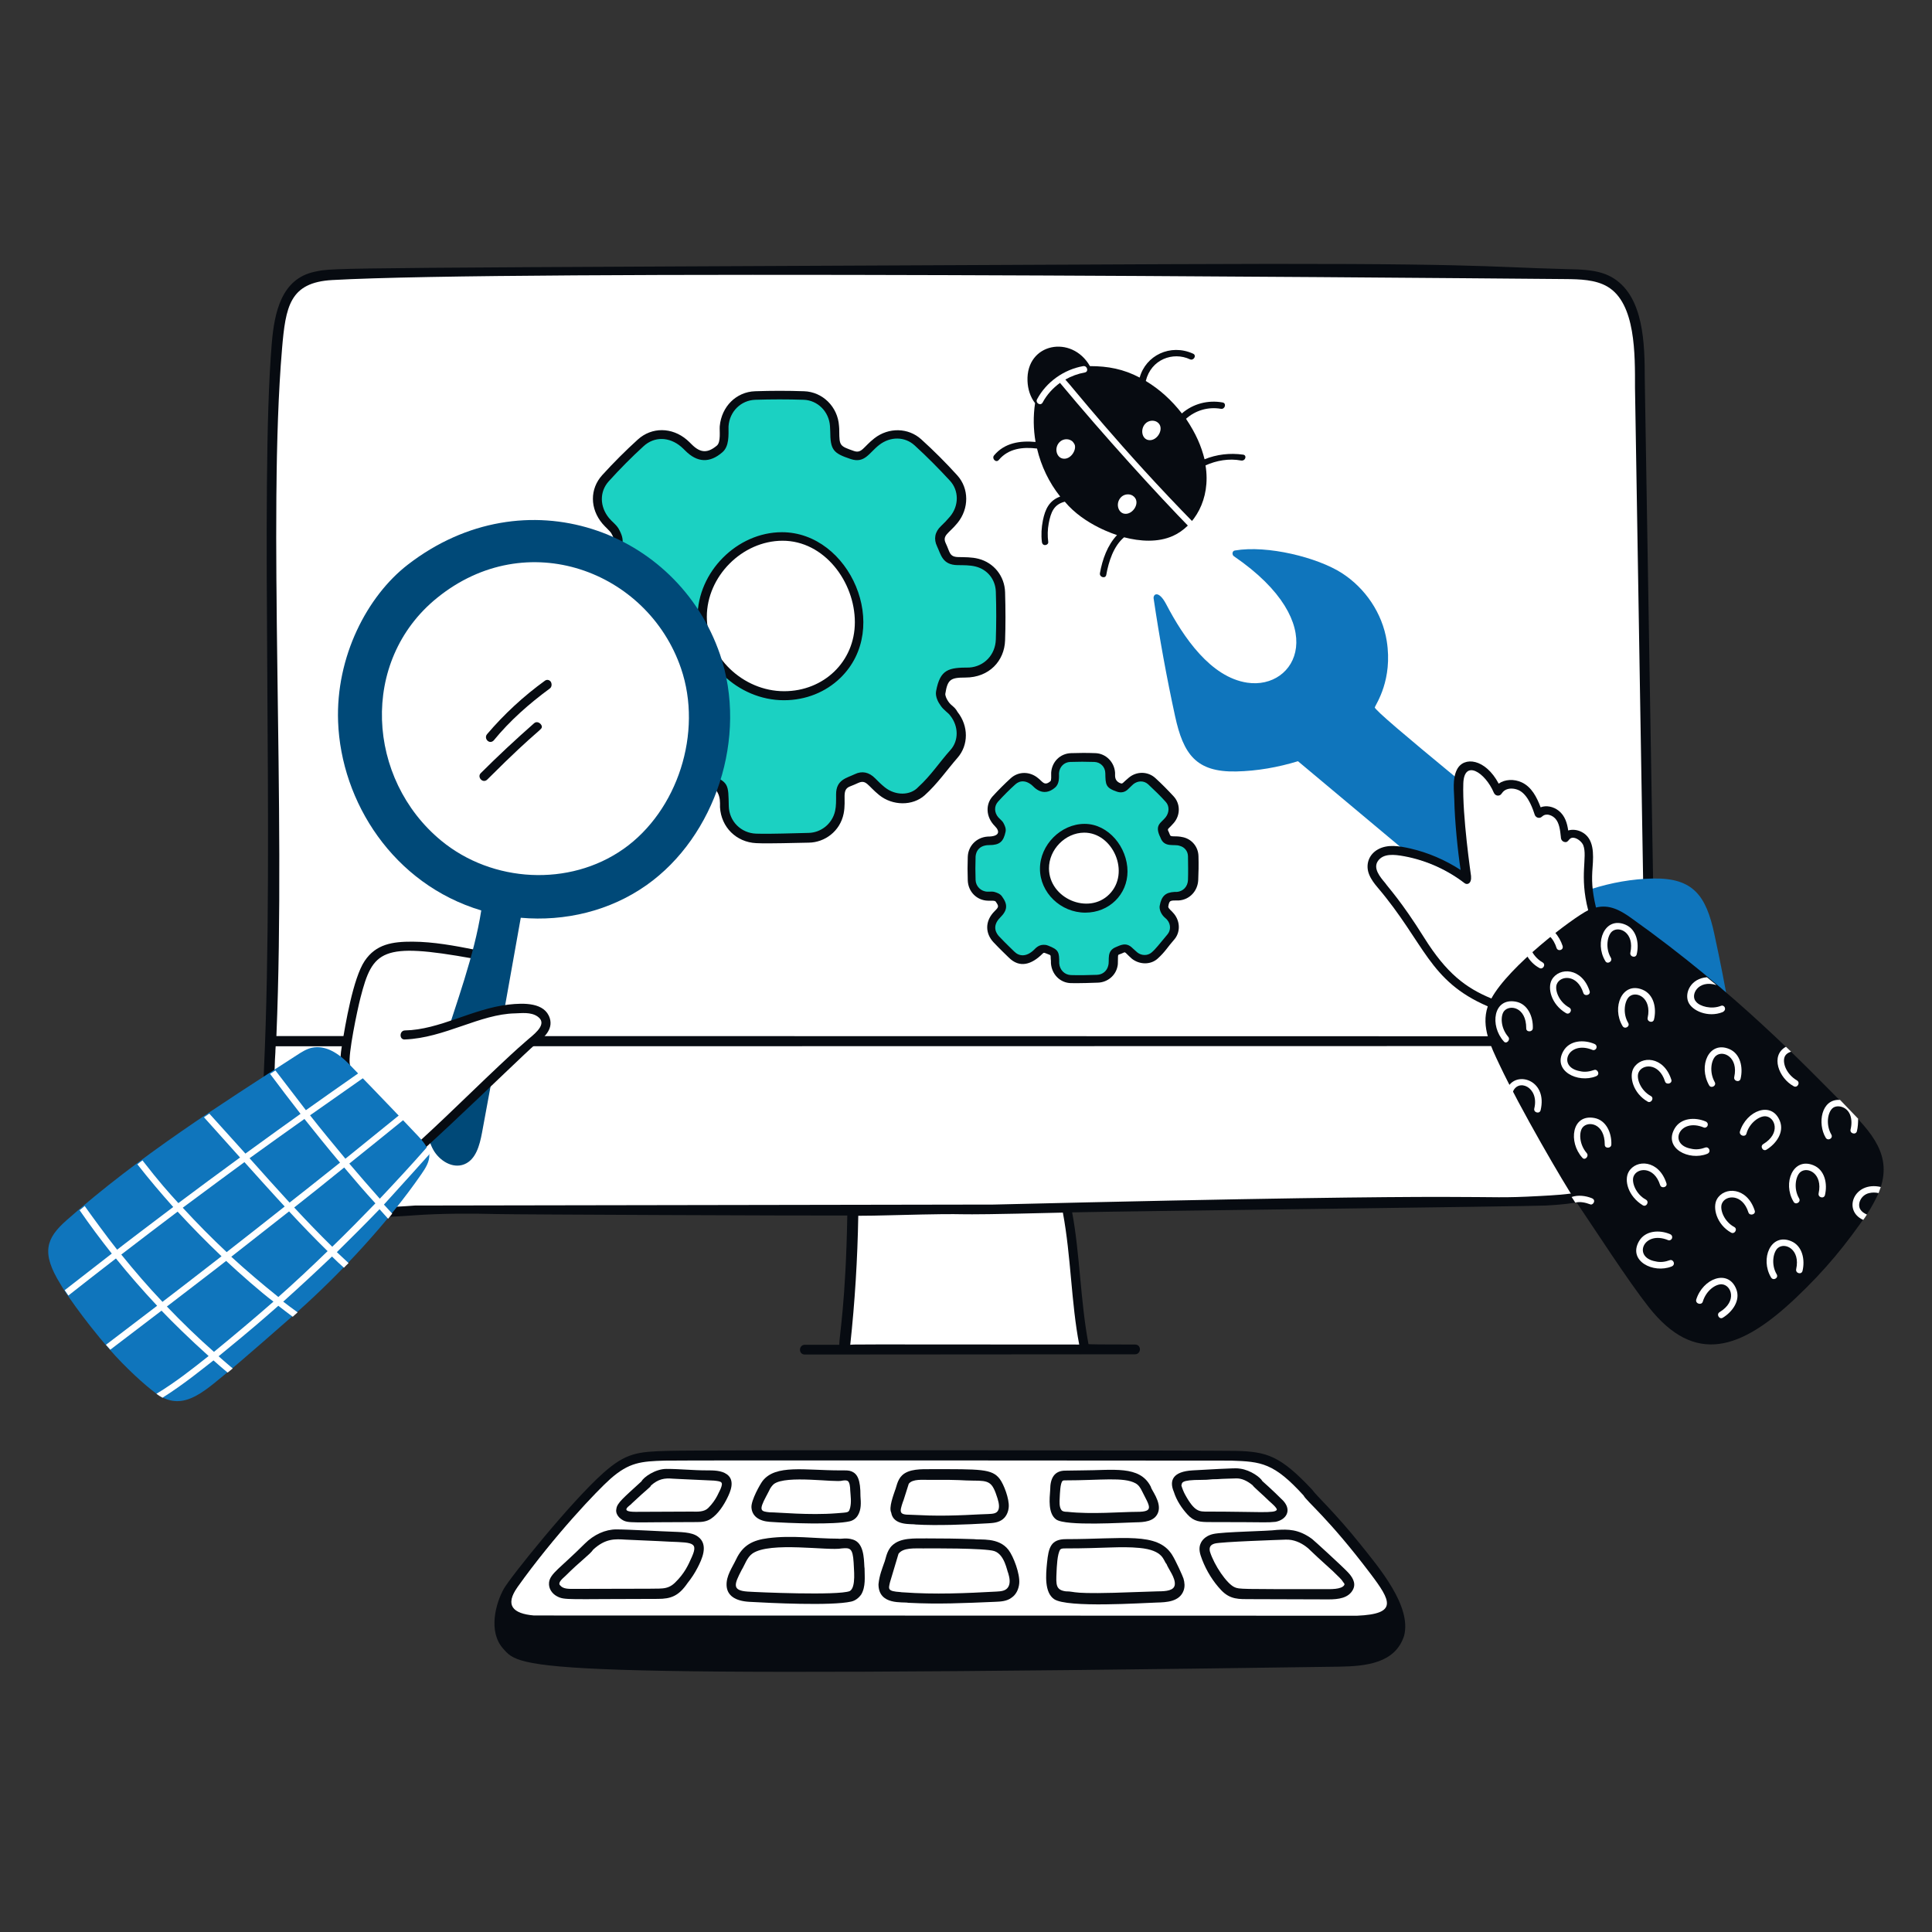 <svg xmlns="http://www.w3.org/2000/svg" fill="none" viewBox="0 0 200 200"><rect x="0" y="0" width="200" height="200" fill="#333333" stroke="none"/><g id="qr-engineer--Work-qr-engineer"><g id="computer"><path id="vector" fill="#ffffff" d="M170.542 107.528L28.461 107.427C29.43 84.137 27.775 53.055 29.067 36.134C29.407 31.683 29.984 29.11 34.419 28.838C48.827 27.954 77.655 28.331 92.181 28.308C125.778 28.253 145.45 28.038 161.025 28.737C162.792 28.816 164.955 28.651 166.529 29.57C169.978 31.584 169.4 38.229 169.457 42.243L170.543 107.528H170.542Z"></path><path id="vector_2" fill="#ffffff" d="M111.872 139.579H87.788C87.838 139.529 88.596 129.907 88.672 125.413C89.39 125.413 106.264 125.23 110.156 125.11C111.04 129.73 111.014 134.959 111.873 139.579H111.872Z"></path><path id="vector_3" fill="#ffffff" d="M170.593 108.033C170.837 112.211 171.071 118.344 167.791 121.59C165.528 123.829 161.88 123.865 158.728 124.014C152.946 124.287 119.893 125.094 99.717 125.233C74.39 125.407 45.941 124.747 43.987 124.872C41.185 125.051 38.358 125.324 35.58 124.872C28.202 123.67 27.92 117.153 28.309 109.699C28.337 109.169 28.359 108.639 28.359 108.109L170.592 108.033H170.593Z"></path><path id="vector_4" fill="#070b11" d="M171.426 107.478C171.359 106.344 170.265 39.316 170.265 39.214C170.265 35.566 170.154 30.823 167.084 28.838C165.605 27.882 163.773 27.9 161.984 27.853C153.466 27.632 153.296 27.196 120.708 27.348C32.722 27.76 34.699 27.68 32.576 28.131C29.142 28.86 28.407 32.296 28.133 35.553C26.873 50.493 28.423 86.982 27.325 110.709C27.161 114.243 27.14 117.933 28.688 121.186C31.25 126.57 38.005 126.159 42.926 125.806C45.596 125.614 48.808 125.607 51.484 125.68C53.292 125.729 83.583 125.852 87.711 125.831C87.558 134.817 86.878 138.307 86.878 139.211H83.318C82.669 139.211 82.624 140.221 83.318 140.221L117.5 140.196C118.149 140.196 118.194 139.186 117.5 139.186C114.111 139.186 112.678 139.171 112.678 139.136C111.844 134.72 111.775 129.633 110.987 125.503C116.617 125.377 158.221 124.892 160.039 124.796C165.849 124.489 169.15 123.325 170.869 117.5C171.825 114.26 171.621 110.81 171.424 107.478H171.426ZM88.015 139.237C88.495 134.819 88.772 130.351 88.848 125.857C89.883 125.857 90.943 125.833 91.978 125.807C103.608 125.508 94.678 125.909 110.028 125.529C110.88 130.092 110.884 134.865 111.719 139.187C88.016 139.187 88.014 139.137 88.014 139.238L88.015 139.237ZM102.859 124.696L42.952 124.797C37.481 125.196 31.751 125.416 29.521 120.404C27.756 116.437 28.461 111.569 28.461 109.725C28.545 108.553 28.478 109.195 28.537 108.311L170.391 108.286C170.635 112.63 170.732 118.397 167.639 121.489C165.602 123.526 162.164 123.661 159.384 123.812C151.46 124.242 159.272 123.33 102.859 124.696V124.696ZM29.193 36.134C29.567 31.73 29.981 29.239 34.394 28.99C53.081 27.934 142.771 28.726 162.035 28.889C163.525 28.902 165.164 28.942 166.402 29.672C169.345 31.404 169.255 36.712 169.255 40.149C169.255 40.831 170.366 107.226 170.366 107.277L28.613 107.252C29.609 83.182 27.692 53.836 29.194 36.136L29.193 36.134Z"></path></g><g id="geer wheels"><path id="vector_5" fill="#1bd1c2" d="M123.611 88.645C123.587 87.913 123.108 87.301 122.399 87.13C122.072 87.051 121.743 87.054 121.389 87.054C120.811 87.054 120.742 86.725 120.531 86.196C120.38 85.893 120.455 85.641 120.682 85.413C121.783 84.47 121.765 83.421 121.162 82.737C120.582 82.08 119.945 81.481 119.294 80.894C118.683 80.344 117.805 80.364 117.148 80.869C116.946 81.046 116.744 81.222 116.567 81.424C116.365 81.626 116.137 81.655 115.885 81.575C114.923 81.27 114.976 81.132 114.976 80.06C114.926 79.202 114.245 78.508 113.386 78.47C112.553 78.433 111.695 78.445 110.861 78.47C109.977 78.496 109.332 79.178 109.245 80.06C109.219 80.322 109.332 80.939 108.993 81.221C108.429 81.69 107.907 81.675 107.377 81.145C106.5 80.268 105.53 80.304 104.878 80.893C104.241 81.467 103.629 82.091 103.06 82.736C102.491 83.381 102.528 84.303 103.085 84.958C103.234 85.133 103.811 85.559 103.741 86.044C103.564 86.877 103.362 87.054 102.479 87.054C100.981 87.054 100.627 88.153 100.611 88.695C100.587 89.503 100.587 90.311 100.611 91.119C100.638 92.053 101.343 92.735 102.277 92.785C102.479 92.785 102.707 92.756 102.908 92.81C103.086 92.858 103.314 92.934 103.413 93.062C104.008 93.835 103.78 94.114 103.186 94.728C102.441 95.498 102.431 96.492 103.161 97.253C103.668 97.781 104.193 98.317 104.726 98.818C105.532 99.576 106.651 99.517 107.553 98.465C107.78 98.238 108.006 98.19 108.31 98.314C109.14 98.65 109.168 98.667 109.168 99.551C109.168 100.634 109.859 101.366 110.809 101.394C111.617 101.418 112.728 101.394 113.561 101.369C114.344 101.345 114.975 100.814 115.151 100.056C115.289 99.226 115 98.723 115.656 98.466C116.128 98.281 116.426 98.004 116.843 98.466C117.02 98.643 117.195 98.821 117.373 98.971C117.949 99.456 118.855 99.493 119.418 98.996C120.116 98.38 120.493 97.749 121.109 97.052C121.63 96.463 121.581 95.594 121.109 94.982C120.955 94.782 120.756 94.679 120.604 94.452C120.503 94.301 120.373 94.048 120.402 93.871C120.538 93.035 120.806 92.836 121.639 92.836H121.917C122.826 92.76 123.482 92.053 123.507 91.145C123.633 90.312 123.635 89.479 123.608 88.646L123.611 88.645ZM112.352 93.997C110.105 93.997 108.111 92.129 108.111 89.907C108.111 87.685 110.03 85.742 112.251 85.742C114.498 85.742 116.265 87.913 116.265 90.185C116.265 92.356 114.548 93.997 112.352 93.997V93.997Z"></path><path id="vector_6" fill="#1bd1c2" d="M103.591 61.354C103.543 59.89 102.576 58.698 101.167 58.325C100.533 58.157 99.854 58.174 99.173 58.148C97.938 58.102 97.874 57.352 97.482 56.482C96.92 55.237 97.99 54.886 98.744 53.856C99.804 52.568 99.825 50.755 98.719 49.539C97.553 48.256 96.323 47.012 95.008 45.828C93.799 44.74 92.035 44.75 90.742 45.752C89.632 46.612 89.338 47.497 88.192 47.115C86.526 46.56 86.387 46.358 86.374 44.641C86.357 42.292 84.838 41.016 83.193 40.955C81.527 40.893 79.835 40.906 78.169 40.955C76.402 41.007 75.073 42.368 74.963 44.136C74.928 44.706 75.135 45.934 74.509 46.484C73.379 47.476 72.363 47.393 71.303 46.333C71.152 46.182 70.974 46.006 70.823 45.879C69.48 44.749 67.642 44.667 66.355 45.829C65.067 46.99 63.862 48.208 62.72 49.49C61.59 50.758 61.63 52.599 62.745 53.908C62.927 54.122 64.242 55.175 64.058 56.079C63.713 57.767 63.275 58.099 61.559 58.099C59.235 58.099 57.876 59.595 57.823 61.406C57.775 63.022 57.776 64.637 57.823 66.228C57.877 68.071 59.287 69.43 61.155 69.535C61.584 69.559 62.014 69.479 62.417 69.56C62.771 69.631 63.225 69.812 63.427 70.09C64.538 71.623 64.22 72.169 62.998 73.422C61.514 74.943 61.508 76.932 62.973 78.471C63.982 79.532 65.049 80.56 66.103 81.601C66.789 82.279 67.618 82.636 68.577 82.611C68.602 82.661 68.627 82.737 68.653 82.788C69.36 82.46 70.065 82.204 70.723 81.829C71.637 81.309 71.932 80.025 73.273 80.541C75.029 81.217 74.99 81.22 74.99 83.419C75.091 85.237 76.454 86.635 78.272 86.701C79.913 86.76 82.109 86.677 83.75 86.625C85.315 86.576 86.58 85.489 86.906 83.999C87.222 82.555 86.557 81.352 87.891 80.843C88.749 80.516 89.393 79.922 90.289 80.818C90.642 81.171 90.995 81.526 91.375 81.828C92.558 82.767 94.355 82.864 95.465 81.878C96.855 80.643 97.611 79.404 98.848 78.015C99.883 76.854 99.807 75.087 98.823 73.875C98.495 73.471 98.098 73.265 97.813 72.84C97.591 72.508 97.377 72.056 97.434 71.704C97.755 69.727 98.47 69.634 100.438 69.634C102.23 69.508 103.58 68.069 103.619 66.276C103.654 64.66 103.647 62.994 103.594 61.353L103.591 61.354ZM81.148 72.033C76.68 72.033 72.691 68.322 72.691 63.879C72.691 59.436 76.528 55.548 80.972 55.548C85.44 55.548 88.988 59.89 88.975 64.409C88.962 68.751 85.516 72.033 81.149 72.033H81.148Z"></path><g id="group"><path id="vector_7" fill="#070b11" d="M80.946 55.094C76.301 55.094 72.211 59.209 72.211 63.879C72.211 68.474 76.376 72.488 81.148 72.488C83.435 72.488 85.488 71.633 86.98 70.191C92.354 64.995 87.955 55.094 80.946 55.094V55.094ZM88.494 64.41C88.494 68.513 85.248 71.554 81.173 71.554C76.907 71.554 73.17 67.969 73.17 63.854C73.17 59.663 76.831 55.99 80.996 55.977C85.33 55.964 88.494 60.237 88.494 64.409V64.41Z"></path><path id="vector_8" fill="#070b11" d="M98.164 72.614C97.957 72.314 97.833 71.982 97.861 71.806C98.096 70.332 98.408 70.14 99.931 70.14C102.42 70.14 103.974 68.397 104.046 66.303C104.1 64.738 104.098 63.097 104.046 61.304C103.997 59.638 102.883 58.254 101.294 57.845C100.591 57.664 99.865 57.684 99.199 57.668C98.251 57.645 98.343 57.143 97.911 56.254C97.501 55.41 98.233 55.228 99.123 54.133C100.334 52.643 100.322 50.562 99.098 49.21C97.923 47.912 96.674 46.661 95.362 45.474C94.023 44.263 91.988 44.223 90.515 45.373C89.365 46.271 89.21 46.972 88.394 46.686C86.933 46.173 86.892 46.156 86.879 44.641C86.878 44.464 86.879 44.288 86.854 44.086C86.728 42.117 85.163 40.568 83.244 40.501C81.553 40.442 79.861 40.443 78.17 40.501C76.201 40.568 74.697 42.094 74.509 44.111C74.464 44.597 74.648 45.763 74.206 46.131C73.257 46.921 72.515 46.914 71.606 46.005C71.455 45.854 71.278 45.677 71.101 45.525C69.563 44.21 67.47 44.192 66.027 45.5C64.769 46.64 63.518 47.89 62.341 49.186C61.043 50.615 61.062 52.663 62.366 54.21C62.664 54.563 63.134 54.958 63.275 55.195C63.472 55.526 63.603 55.851 63.553 56.003C63.275 57.442 63.023 57.644 61.508 57.644C58.925 57.644 57.374 59.363 57.317 61.406C57.272 63.022 57.262 64.663 57.317 66.278C57.387 68.348 58.958 69.913 61.079 70.04C62.035 70.04 62.103 70.022 62.291 70.065C62.643 70.147 62.922 70.292 63.023 70.418C63.856 71.605 63.839 71.966 62.796 73.018C60.893 74.938 61.031 77.179 62.619 78.85C63.813 80.106 64.857 81.088 65.749 81.98C66.456 82.687 67.289 83.066 68.248 83.116L68.399 83.469C69.059 83.158 69.015 83.172 69.434 83.015C69.534 83.015 70.658 82.475 70.949 82.308C72.019 81.693 72.106 80.687 73.12 81.096C74.077 81.482 74.534 82.131 74.534 83.141V83.57C74.66 85.64 76.227 87.179 78.27 87.281C79.666 87.35 82.397 87.245 83.723 87.231C85.369 87.213 86.964 86.06 87.333 84.227C87.639 82.707 87.06 81.752 88.015 81.4C88.292 81.298 88.57 81.171 88.848 81.047C89.686 80.673 89.806 81.331 91.019 82.309C92.403 83.425 94.475 83.442 95.715 82.334C97.029 81.16 98.069 79.65 99.123 78.446C100.265 77.142 100.284 75.164 99.123 73.7C98.801 73.109 98.507 73.112 98.164 72.614V72.614ZM91.625 81.526C91.245 81.225 90.89 80.873 90.59 80.567C89.978 79.942 89.247 79.774 88.495 80.138C87.636 80.553 86.551 80.705 86.551 82.233C86.551 82.88 86.567 83.425 86.45 83.95C86.141 85.335 84.932 86.203 83.698 86.222C82.107 86.247 79.911 86.35 78.27 86.298C76.73 86.249 75.48 85.037 75.443 83.445C75.39 81.217 75.487 80.971 73.423 80.163C73.198 80.075 72.982 80.012 72.666 80.012C71.794 80.012 71.354 80.693 71.151 80.845C70.76 81.279 70.454 81.633 68.854 82.233L68.829 82.208H68.501C67.693 82.208 66.989 81.902 66.38 81.324C65.41 80.402 64.148 79.147 63.25 78.219C61.994 76.92 61.895 75.188 63.401 73.675C64.774 72.296 64.838 71.455 63.729 69.888C63.426 69.459 62.794 69.263 62.441 69.181C62.064 69.094 61.626 69.143 61.078 69.131C59.461 69.093 58.25 67.843 58.2 66.278C58.149 64.688 58.149 63.072 58.2 61.481C58.25 59.92 59.378 58.617 61.482 58.603C63.426 58.59 64.076 58.077 64.436 56.205C64.543 55.651 64.209 55.044 64.032 54.716C63.729 54.24 63.401 54.06 63.047 53.63C62.079 52.455 62.039 50.905 63.022 49.818C64.185 48.532 65.392 47.316 66.632 46.183C67.74 45.17 69.276 45.206 70.495 46.233C70.646 46.36 70.798 46.511 70.949 46.662C72.186 47.899 73.477 47.953 74.786 46.813C75.494 46.196 75.417 45.079 75.417 44.137C75.518 42.597 76.704 41.433 78.194 41.385C79.86 41.332 81.552 41.331 83.193 41.385C84.632 41.432 85.819 42.597 85.92 44.112C85.92 44.289 85.944 44.465 85.945 44.617C85.958 46.561 86.224 46.911 88.066 47.52C89.525 48.003 89.959 46.877 91.02 46.056C92.17 45.165 93.665 45.179 94.681 46.106C95.961 47.275 97.179 48.506 98.342 49.767C99.275 50.778 99.288 52.352 98.342 53.478C98.043 53.835 97.708 54.181 97.408 54.463C96.77 55.062 96.64 55.806 97.004 56.558C97.406 57.391 97.538 58.48 99.125 58.502C99.745 58.51 100.405 58.494 101.018 58.653C102.233 58.969 103.045 59.991 103.088 61.253C103.149 63.02 103.138 64.636 103.088 66.201C103.037 67.791 101.876 69.003 100.336 69.104C98.215 69.104 97.325 69.263 96.903 71.553C96.801 72.108 97.13 72.714 97.357 73.017C97.675 73.517 98.171 73.784 98.367 74.077C99.251 75.188 99.252 76.679 98.392 77.637C97.229 78.934 96.373 80.28 95.06 81.474C94.227 82.383 92.683 82.362 91.627 81.525L91.625 81.526Z"></path><path id="vector_9" fill="#070b11" d="M124.065 88.619C124.04 87.685 123.411 86.894 122.5 86.675C121.63 86.466 121.205 86.704 121.112 86.423C120.968 85.99 120.797 85.93 120.986 85.741C121.163 85.564 121.343 85.39 121.516 85.186C122.211 84.364 122.196 83.194 121.491 82.434C120.883 81.779 120.258 81.142 119.598 80.541C118.845 79.855 117.691 79.817 116.871 80.491C116.222 81.025 116.235 81.146 116.038 81.097C115.634 80.971 115.432 80.693 115.432 80.289V79.986C115.356 78.875 114.473 78.007 113.412 77.966C112.554 77.933 111.695 77.934 110.862 77.966C109.751 78.008 108.893 78.85 108.817 79.986C108.817 80.393 108.845 80.765 108.741 80.87C108.111 81.416 107.916 80.895 107.479 80.567C106.621 79.835 105.431 79.832 104.626 80.567C103.993 81.145 103.36 81.776 102.758 82.435C102.02 83.244 102.03 84.56 102.985 85.515C103.572 86.102 103.432 86.601 102.253 86.601C101.092 86.677 100.226 87.56 100.183 88.696C100.152 89.504 100.153 90.337 100.183 91.145C100.226 92.307 101.116 93.215 102.278 93.24C102.704 93.249 102.898 93.207 103.061 93.316C103.414 93.821 103.416 93.873 102.96 94.326C101.926 95.353 101.99 96.639 102.859 97.557C103.589 98.328 104.104 98.802 104.424 99.122C105.557 100.255 106.8 99.851 107.933 98.718C108.034 98.617 108.085 98.615 108.211 98.668C108.942 98.971 108.699 98.734 108.792 99.476V99.703C108.868 100.864 109.751 101.761 110.887 101.773C112.04 101.786 112.891 101.75 113.664 101.723C114.648 101.688 115.495 100.994 115.684 100.032C115.712 99.889 115.734 99.842 115.734 99.047C115.734 98.845 115.784 98.82 115.885 98.795C116.687 98.528 116.19 98.376 117.173 99.249C117.981 99.88 119.117 99.881 119.824 99.249C120.625 98.533 120.894 98.005 121.541 97.28C122.196 96.546 122.194 95.414 121.541 94.604C121.23 94.218 120.997 94.119 120.935 93.872C121.052 93.172 121.107 93.216 122.021 93.216C123.157 93.14 123.989 92.231 124.041 91.095C124.074 90.362 124.092 89.555 124.066 88.621L124.065 88.619ZM120.051 93.769C119.991 94.114 120.171 94.667 120.657 95.057C120.733 95.107 120.783 95.183 120.834 95.234C121.213 95.688 121.206 96.314 120.859 96.723C119.976 97.767 119.673 98.211 119.193 98.616C118.81 98.939 118.175 98.955 117.729 98.591C117.549 98.444 117.376 98.263 117.224 98.137C116.563 97.476 115.93 97.88 115.533 98.036C114.496 98.443 114.89 99.379 114.725 99.955C114.599 100.51 114.145 100.893 113.564 100.914C112.756 100.944 111.645 100.967 110.863 100.939C110.207 100.916 109.702 100.409 109.651 99.727C109.651 98.566 109.628 98.325 108.49 97.884C108.266 97.797 108.121 97.808 108.01 97.808C107.507 97.808 107.179 98.185 107.076 98.288C106.258 99.106 105.49 98.999 105.006 98.515C104.621 98.13 104.249 97.799 103.441 96.95C103.259 96.759 102.557 95.965 103.542 94.981C104.299 94.224 104.348 93.645 103.719 92.785C103.516 92.508 103.189 92.405 102.936 92.331C102.74 92.274 102.594 92.313 102.229 92.306C101.547 92.293 101.015 91.751 100.992 91.094C100.964 90.311 100.964 89.503 100.992 88.696C100.996 88.569 101.055 87.484 102.406 87.484C103.492 87.484 103.878 87.127 104.097 86.096C104.167 85.767 103.997 85.414 103.87 85.187C103.776 85.02 103.712 84.978 103.34 84.606C102.911 84.101 102.907 83.441 103.315 82.99C103.89 82.354 104.498 81.749 105.107 81.198C105.579 80.77 106.276 80.727 106.975 81.425C107.682 82.132 108.477 82.171 109.222 81.526C109.683 81.127 109.626 80.482 109.626 80.037C109.676 79.381 110.156 78.898 110.787 78.876C111.62 78.847 112.453 78.847 113.286 78.876C113.917 78.898 114.409 79.381 114.422 80.037C114.445 81.231 114.445 81.553 115.634 81.956C116.065 82.102 116.467 82.006 116.77 81.704C117.039 81.435 117.293 81.206 117.325 81.174C117.805 80.795 118.434 80.798 118.865 81.199C119.493 81.783 120.109 82.38 120.683 83.017C121.066 83.442 121.05 84.094 120.683 84.582C120.219 85.199 119.457 85.361 120.128 86.703C120.519 87.797 121.55 87.347 122.122 87.561C122.627 87.687 122.973 88.116 122.98 88.647C122.993 89.531 123.007 90.338 122.98 91.096C122.956 91.778 122.475 92.283 121.819 92.333H121.567C120.683 92.383 120.233 92.733 120.052 93.772L120.051 93.769Z"></path><path id="vector_10" fill="#070b11" d="M112.276 85.287C109.827 85.287 107.656 87.458 107.656 89.932C107.656 92.406 109.802 94.476 112.352 94.476C114.825 94.476 116.719 92.591 116.719 90.21C116.719 87.726 114.76 85.287 112.276 85.287V85.287ZM112.226 86.196C115.203 86.177 117.055 90.354 114.826 92.583C112.674 94.735 108.61 93.022 108.59 89.907C108.577 87.938 110.281 86.209 112.225 86.196H112.226Z"></path></g></g><g id="bug"><path id="vector_11" fill="#070b11" d="M128.685 47.065C127.317 46.871 125.933 47.04 124.696 47.545C124.357 46.188 123.825 44.925 122.777 43.354C123.736 42.496 125.05 42.087 126.387 42.319C126.816 42.393 126.993 41.74 126.564 41.663C125.059 41.392 123.506 41.786 122.348 42.799C121.313 41.461 120.051 40.3 118.612 39.441C119.156 37.188 121.437 36.381 123.181 37.194C123.56 37.37 123.911 36.796 123.509 36.613C121.146 35.54 118.602 36.807 117.98 39.087C116.306 38.206 114.707 37.9 112.83 37.9C110.952 34.614 106.211 35.502 106.367 39.44C106.4 40.273 106.645 41.081 107.15 41.737C106.948 43.075 106.973 44.438 107.2 45.751C105.61 45.6 104.001 45.833 102.908 47.139C102.632 47.469 103.111 47.948 103.388 47.619C104.402 46.411 105.887 46.256 107.352 46.432C107.781 48.25 108.589 49.941 109.75 51.405C108.63 51.805 108.193 52.701 107.958 53.879C107.812 54.612 107.767 55.37 107.857 56.101C107.921 56.619 108.559 56.448 108.513 56.101C108.43 55.471 108.443 54.815 108.563 54.182C108.784 53.026 109.094 52.219 110.229 51.935C112.268 54.382 115.531 55.343 115.632 55.394C114.647 56.429 114.116 57.918 113.865 59.332C113.789 59.761 114.445 59.938 114.521 59.509C114.77 58.12 115.278 56.53 116.364 55.621C118.03 56.05 119.874 56.177 121.438 55.47C123.593 54.495 125.374 51.729 124.796 48.174C125.932 47.669 127.224 47.439 128.457 47.669C128.939 47.759 129.112 47.124 128.684 47.063L128.685 47.065Z"></path><path id="vector_12" fill="#ffffff" d="M123.788 54.336C115.974 46.388 110.848 39.856 110.282 39.29C110.913 38.936 111.594 38.683 112.302 38.558C112.731 38.482 112.554 37.826 112.126 37.902C110.131 38.255 108.313 39.542 107.355 41.336C107.153 41.714 107.724 42.063 107.936 41.664C108.366 40.854 109.008 40.164 109.73 39.636C114.338 45.176 119.71 51.078 123.335 54.791C123.613 55.119 124.09 54.642 123.79 54.336H123.788Z"></path><path id="vector_13" fill="#ffffff" d="M110.887 45.601C110.513 45.377 109.975 45.437 109.65 45.803C109.111 46.409 109.373 47.339 110.003 47.469C110.827 47.64 111.48 46.564 111.24 46.005C111.139 45.828 111.038 45.676 110.886 45.601H110.887Z"></path><path id="vector_14" fill="#ffffff" d="M117.249 51.307C116.915 51.095 116.355 51.123 116.012 51.509C115.473 52.114 115.735 53.045 116.366 53.175C117.285 53.365 118.192 51.904 117.249 51.307V51.307Z"></path><path id="vector_15" fill="#ffffff" d="M118.865 45.551C119.812 45.747 120.657 44.242 119.774 43.683C119.44 43.471 118.88 43.499 118.537 43.885C118.037 44.447 118.198 45.413 118.865 45.551V45.551Z"></path></g><g id="arm2"><path id="vector_16" fill="#0f75bc" d="M177.46 96.648C176.612 92.758 175.308 90.861 171.123 90.943C168.952 90.985 166.806 91.372 164.736 92.029C156.544 85.18 142.172 73.645 142.318 73.221C142.439 72.87 144.197 70.374 143.555 66.354C143.096 63.477 141.333 60.876 138.885 59.311C136.395 57.719 131.223 56.405 127.827 56.988C127.524 57.04 127.524 57.468 127.751 57.594C137.941 64.573 134.205 71.433 129.114 70.671C125.32 70.103 122.509 65.967 120.733 62.567C119.96 61.088 119.382 61.477 119.42 61.936C120.026 66.026 120.762 70.089 121.642 74.13C122.5 78.072 123.809 79.95 127.979 79.861C130.15 79.814 132.296 79.432 134.366 78.801L156.834 97.609C156.834 97.609 155.733 99.259 155.496 101.825C155.132 105.759 157.11 109.458 160.267 111.469C162.696 113.016 167.908 114.402 171.375 113.766C171.677 113.711 171.678 113.286 171.451 113.16C169.342 111.754 167.483 109.91 166.478 108.49C163.231 103.901 165.785 99.466 170.088 100.109C172.202 100.425 174.13 101.898 175.465 103.568C175.515 103.618 175.566 103.669 175.591 103.745C176.967 105.35 178.486 108.276 178.595 108.441C178.986 109.224 179.867 109.91 179.628 108.405C179.384 106.867 178.786 102.739 177.459 96.652L177.46 96.648Z"></path><path id="vector_17" fill="#ffffff" d="M162.237 86.953C162.056 87.228 161.685 87.104 161.656 86.802C161.589 86.094 161.505 85.237 161 84.707C160.596 84.328 159.88 84.093 159.46 84.555C159.279 84.754 159.004 84.657 158.93 84.429C158.623 83.496 158.248 82.384 157.365 81.854C156.734 81.476 155.722 81.449 155.295 82.157C155.143 82.409 154.817 82.333 154.714 82.081C153.769 79.768 151.381 78.505 151.306 81.172C151.265 82.64 151.478 87.045 152.114 91.043C152.165 91.271 151.909 91.578 151.66 91.397C149.793 90.041 147.671 89.024 145.399 88.595C144.464 88.418 143.146 88.212 142.521 89.125C141.884 90.055 142.898 91.095 143.455 91.776C147.44 96.641 148.053 99.308 151.256 101.798C151.966 102.35 154.387 103.944 157.189 104.297C159.224 102.788 164.035 98.834 165.711 97.577C163.391 92.771 164.493 88.894 163.955 87.534C163.726 86.954 162.707 86.239 162.238 86.953H162.237Z"></path><path id="vector_18" fill="#070b11" d="M190.941 114.395C186.925 110.379 179.79 102.812 168.826 95.007C167.69 94.198 166.569 93.608 165.216 93.947C164.781 92.109 164.764 91.067 164.863 89.782C164.97 88.395 165.027 86.783 163.727 86.121C163.274 85.89 162.768 85.843 162.339 85.97C162.238 85.238 162.016 84.448 161.354 83.925C160.803 83.49 160.066 83.344 159.486 83.572C159.082 82.512 158.553 81.474 157.542 80.997C156.735 80.616 155.775 80.669 155.144 81.123C153.764 78.516 151.531 78.274 150.827 79.659C150.324 80.649 150.532 81.909 150.549 82.815C150.59 84.927 150.9 88.097 151.205 90.06C149.615 89.025 147.82 88.253 146.004 87.838C144.816 87.567 143.656 87.384 142.672 87.914C141.688 88.444 141.32 89.525 141.738 90.54C141.945 91.043 142.272 91.471 142.596 91.853C147.523 97.651 147.879 101.531 154.007 104.173V104.198C153.301 106.316 154.342 108.343 155.244 110.257C157.337 114.696 161.918 122.571 163.121 124.344C165.181 127.381 168.505 132.551 170.669 135.301C175.464 141.393 180.256 139.691 185.842 134.417C189.02 131.416 191.098 128.829 193.34 125.581C193.618 125.178 194.253 124.054 194.527 123.359C195.996 119.625 193.791 117.246 190.942 114.397L190.941 114.395ZM154.386 103.363C151.741 102.265 149.743 100.772 147.418 97.052C145.059 93.276 143.701 91.868 143.404 91.422C142.849 90.766 142.114 89.88 142.647 89.125C143.2 88.341 144.289 88.437 145.399 88.645C147.623 89.062 149.787 90.007 151.609 91.422C151.882 91.634 152.352 91.49 152.282 90.69C152.272 90.574 151.366 84.448 151.482 81.097C151.57 78.552 153.756 79.971 154.638 82.056C154.713 82.233 154.865 82.359 155.067 82.359C155.55 82.359 155.379 81.872 156.102 81.677C156.48 81.575 156.985 81.653 157.364 81.879C158.257 82.412 158.708 83.841 158.879 84.353C158.929 84.504 159.081 84.631 159.232 84.656C159.647 84.725 159.623 84.328 160.141 84.328C160.419 84.328 160.75 84.476 160.974 84.707C161.435 85.18 161.504 85.969 161.58 86.651C161.58 86.927 161.738 87.104 161.933 87.156C162.436 87.291 162.339 86.659 162.918 86.727C163.322 86.775 163.779 87.181 163.903 87.51C164.359 88.722 163.471 90.635 164.408 94.225C162.754 95.052 156.215 100.011 154.386 103.364V103.363Z"></path><path id="vector_19" fill="#ffffff" d="M166.756 99.147C166.151 98.129 166.398 96.826 166.882 96.42C167.622 95.801 169.223 96.562 168.775 98.616C168.681 99.047 169.329 99.221 169.431 98.793C169.704 97.656 169.436 96.205 168.244 95.713C166.122 94.837 165.025 97.56 166.174 99.475C166.376 99.879 166.98 99.526 166.755 99.147H166.756Z"></path><path id="vector_20" fill="#ffffff" d="M183.922 131.915C183.317 130.897 183.564 129.594 184.048 129.188C184.788 128.569 186.389 129.33 185.941 131.384C185.847 131.815 186.495 131.989 186.597 131.561C186.87 130.424 186.602 128.973 185.41 128.481C183.288 127.605 182.191 130.328 183.34 132.243C183.567 132.622 184.146 132.294 183.921 131.915H183.922Z"></path><path id="vector_21" fill="#ffffff" d="M177.51 112.022C176.915 110.96 177.145 109.707 177.636 109.295C178.376 108.676 179.977 109.437 179.529 111.491C179.435 111.922 180.083 112.096 180.185 111.668C180.458 110.531 180.19 109.08 178.998 108.588C176.92 107.73 175.774 110.312 176.928 112.35C177.139 112.723 177.718 112.396 177.509 112.022H177.51Z"></path><path id="vector_22" fill="#ffffff" d="M192.228 117.096C192.124 117.524 191.465 117.347 191.572 116.919C191.692 116.438 191.705 115.881 191.522 115.404C191.184 114.525 190.154 114.327 189.704 114.722C189.191 115.172 188.995 116.44 189.578 117.449C189.799 117.831 189.225 118.156 188.997 117.777C188.126 116.325 188.518 113.723 190.486 113.864C190.486 113.864 191.858 115.284 192.354 115.808C192.354 116.237 192.326 116.691 192.228 117.096V117.096Z"></path><path id="vector_23" fill="#ffffff" d="M165.039 110.76C164.557 110.929 164.054 111.012 163.55 110.886C161.148 110.462 162.325 107.639 164.863 108.69C165.041 108.764 165.242 108.614 165.267 108.463C165.317 108.261 165.191 108.11 165.04 108.059C163.954 107.605 162.481 107.675 161.834 108.816C160.683 110.848 163.327 112.171 165.217 111.416C165.7 111.223 165.355 110.649 165.04 110.76H165.039Z"></path><path id="vector_24" fill="#ffffff" d="M172.865 130.451C172.385 130.628 171.88 130.703 171.376 130.577C168.974 130.153 170.151 127.33 172.689 128.381C172.867 128.455 173.068 128.305 173.093 128.154C173.143 127.952 173.017 127.801 172.866 127.75C171.78 127.296 170.307 127.366 169.66 128.507C168.509 130.539 171.153 131.862 173.043 131.107C173.492 130.928 173.241 130.344 172.866 130.451H172.865Z"></path><path id="vector_25" fill="#ffffff" d="M163.07 124.493C162.944 124.291 162.818 124.089 162.691 123.912C163.347 123.685 164.135 123.773 164.786 124.038C165.289 124.243 164.89 124.81 164.609 124.669C164.129 124.492 163.599 124.366 163.069 124.492L163.07 124.493Z"></path><path id="vector_26" fill="#ffffff" d="M177.687 101.974C175.768 101.374 174.92 103.045 175.592 103.716C175.976 104.176 177.155 104.523 178.167 104.12C178.503 103.986 178.815 104.528 178.318 104.776C176.825 105.373 175.126 104.639 174.758 103.69C174.382 102.72 175.071 101.282 176.702 101.165L177.687 101.973V101.974Z"></path><path id="vector_27" fill="#ffffff" d="M194.702 122.878C194.626 123.08 194.551 123.307 194.475 123.509C194.147 123.433 193.818 123.433 193.49 123.509C192.633 123.709 192.241 124.651 192.581 125.2C192.736 125.45 192.985 125.604 193.263 125.73C193.137 125.932 193.011 126.109 192.884 126.285C190.716 125.321 191.931 122.237 194.702 122.877V122.878Z"></path><path id="vector_28" fill="#ffffff" d="M180.792 117.349C181.089 116.258 182.108 115.518 182.761 115.557C183.74 115.615 184.396 117.307 182.534 118.435C182.156 118.664 182.503 119.234 182.862 119.016C183.857 118.411 184.728 117.224 184.25 116.037C183.406 113.937 180.783 114.959 180.11 117.148C180.034 117.577 180.682 117.752 180.792 117.35V117.349Z"></path><path id="vector_29" fill="#ffffff" d="M176.273 134.743C176.627 133.577 177.614 132.913 178.242 132.951C179.221 133.009 179.877 134.701 178.015 135.829C177.637 136.058 177.984 136.628 178.343 136.41C179.338 135.805 180.209 134.618 179.731 133.431C178.887 131.331 176.264 132.353 175.591 134.542C175.49 134.971 176.15 135.149 176.273 134.744V134.743Z"></path><path id="vector_30" fill="#ffffff" d="M176.551 118.788C176.071 118.965 175.566 119.04 175.062 118.914C172.66 118.49 173.837 115.667 176.375 116.718C176.553 116.792 176.754 116.642 176.779 116.491C176.829 116.289 176.703 116.138 176.552 116.087C175.466 115.633 173.993 115.703 173.346 116.844C172.195 118.876 174.839 120.199 176.729 119.444C177.178 119.265 176.927 118.681 176.552 118.788H176.551Z"></path><path id="vector_31" fill="#ffffff" d="M168.548 105.887C167.943 104.869 168.19 103.566 168.674 103.16C169.414 102.541 171.015 103.302 170.567 105.356C170.473 105.787 171.121 105.961 171.223 105.533C171.496 104.396 171.228 102.945 170.036 102.453C167.914 101.577 166.817 104.3 167.966 106.215C168.193 106.594 168.772 106.266 168.547 105.887H168.548Z"></path><path id="vector_32" fill="#ffffff" d="M186.245 124.064C185.64 123.046 185.887 121.743 186.371 121.337C187.111 120.718 188.712 121.479 188.264 123.533C188.17 123.964 188.818 124.138 188.92 123.71C189.193 122.573 188.925 121.122 187.733 120.63C185.611 119.754 184.514 122.477 185.663 124.392C185.865 124.796 186.469 124.443 186.244 124.064H186.245Z"></path><path id="vector_33" fill="#ffffff" d="M159.485 114.925C159.383 115.354 158.725 115.177 158.829 114.748C159.371 112.515 157.098 111.56 156.582 113.107C156.456 112.855 156.33 112.627 156.203 112.375C157.258 110.897 160.194 111.934 159.485 114.925V114.925Z"></path><path id="vector_34" fill="#ffffff" d="M162.439 104.297C161.375 103.716 160.93 102.493 161.151 101.899C161.501 100.961 163.286 100.819 163.903 102.783C164.03 103.187 164.688 103.009 164.559 102.606C163.775 100.15 161.402 100.086 160.646 101.419C160.171 102.258 160.562 103.961 162.11 104.878C162.49 105.103 162.845 104.519 162.438 104.297H162.439Z"></path><path id="vector_35" fill="#ffffff" d="M170.896 113.461C169.865 112.913 169.379 111.677 169.608 111.063C169.958 110.125 171.743 109.983 172.36 111.947C172.487 112.351 173.145 112.173 173.016 111.77C172.232 109.314 169.859 109.25 169.103 110.583C168.619 111.436 169.045 113.163 170.567 114.042C170.92 114.246 171.274 113.663 170.895 113.461H170.896Z"></path><path id="vector_36" fill="#ffffff" d="M179.53 127.018C178.499 126.47 178.013 125.234 178.242 124.62C178.592 123.682 180.377 123.54 180.994 125.504C181.121 125.908 181.779 125.73 181.65 125.327C180.866 122.871 178.493 122.807 177.737 124.14C177.245 125.009 177.712 126.767 179.201 127.599C179.576 127.808 179.908 127.22 179.529 127.018H179.53Z"></path><path id="vector_37" fill="#ffffff" d="M170.391 124.19C169.362 123.645 168.874 122.407 169.103 121.792C169.453 120.854 171.238 120.712 171.855 122.676C171.982 123.08 172.64 122.902 172.511 122.499C171.727 120.043 169.354 119.979 168.598 121.312C168.11 122.173 168.527 123.83 170.062 124.771C170.42 124.99 170.769 124.418 170.39 124.19H170.391Z"></path><path id="vector_38" fill="#ffffff" d="M185.69 112.451C184.134 111.615 183.236 109.259 184.882 108.361C185.059 108.538 185.235 108.689 185.412 108.866C185.109 108.967 184.831 109.144 184.73 109.447C184.522 110.07 184.924 111.195 186.018 111.845C186.398 112.071 186.068 112.654 185.69 112.451V112.451Z"></path><g id="group_2"><path id="vector_39" fill="#ffffff" d="M159.359 100.207C158.802 99.907 158.324 99.424 158.021 98.844C158.198 98.718 158.374 98.566 158.576 98.44C158.663 98.7 159.083 99.288 159.687 99.627C160.061 99.837 159.737 100.411 159.359 100.208V100.207Z"></path><path id="vector_40" fill="#ffffff" d="M161.126 98.112C161.003 97.707 160.757 97.232 160.429 96.929C160.493 96.886 160.897 96.571 160.959 96.525C161.312 96.904 161.602 97.432 161.757 97.91C161.905 98.366 161.256 98.54 161.126 98.112Z"></path></g><path id="vector_41" fill="#ffffff" d="M156.127 107.326C155.327 106.392 155.322 105.149 155.698 104.675C156.266 103.96 157.995 104.233 157.995 106.442C157.97 106.871 158.659 106.872 158.677 106.442C158.724 105.281 158.172 103.919 156.91 103.69C154.563 103.265 154.214 106.2 155.673 107.805C155.925 108.133 156.407 107.652 156.127 107.325V107.326Z"></path><path id="vector_42" fill="#ffffff" d="M164.256 119.368C163.456 118.434 163.451 117.191 163.827 116.717C164.395 116.002 166.124 116.275 166.124 118.484C166.099 118.913 166.788 118.914 166.806 118.484C166.853 117.323 166.301 115.961 165.039 115.732C162.692 115.307 162.343 118.242 163.802 119.847C164.054 120.175 164.536 119.694 164.256 119.367V119.368Z"></path></g><g id="arm1"><path id="vector_43" fill="#ffffff" d="M55.928 91.623C65.534 91.623 73.322 83.779 73.322 74.103C73.322 64.427 65.534 56.583 55.928 56.583C46.322 56.583 38.534 64.427 38.534 74.103C38.534 83.779 46.322 91.623 55.928 91.623Z"></path><path id="vector_44" fill="#ffffff" d="M48.96 107.831C47.53 110.916 41.554 113.604 38.407 116.692C36.494 111.166 35.522 111.142 35.706 109.447C35.983 106.894 36.55 104.048 37.322 101.596C37.655 100.537 38.152 99.446 39.064 98.794C41.181 97.278 46.521 98.338 49.036 98.819C49.036 98.819 49.346 107 48.96 107.832V107.831Z"></path><path id="vector_45" fill="#070b11" d="M50.482 98.12C48.928 106.471 48.924 106.836 48.506 107.68C47.093 110.536 41.753 112.988 38.635 115.809C37.793 113.452 37.241 112.505 36.817 111.593C36.558 111.107 36.316 110.695 36.211 110.154C36.021 109.172 36.984 104.573 37.322 103.262C38.581 98.37 39.497 97.525 48.935 99.223C49.53 99.33 49.79 98.437 49.162 98.314C47.068 97.903 44.896 97.494 42.724 97.481C40.624 97.469 38.922 97.733 37.751 99.475C36.551 101.26 35.743 106.078 35.403 108.185C35.076 110.207 35.215 110.651 36.16 112.426C38.067 116.009 37.71 117.147 38.432 117.147C38.914 117.147 38.326 116.958 43.254 113.613C49.954 109.064 49.517 108.269 50.272 104.651C50.325 104.399 51.509 98.138 51.509 98.138C51.461 97.508 50.662 97.148 50.481 98.121L50.482 98.12Z"></path><path id="vector_46" fill="#004978" d="M74.534 67.741C70.132 54.905 54.375 49.059 42.22 58.451C37.998 61.713 34.751 67.992 35 74.709C35.308 83.023 40.718 91.519 49.819 94.249C48.383 103.547 42.252 114.367 44.846 119.015C45.479 120.15 46.84 121.009 48.052 120.53C49.264 120.051 49.652 118.563 49.895 117.273C51.29 109.861 52.571 102.429 53.909 95.007C58.478 95.411 63.137 94.308 66.936 91.624C74.058 86.593 77.462 76.275 74.535 67.742L74.534 67.741ZM64.537 87.887C58.954 91.819 50.98 91.396 45.679 87.029C37.951 80.662 37.199 68.436 45.225 61.91C54.515 54.355 67.047 59.109 70.496 69.181C72.78 75.85 70.138 83.944 64.538 87.888L64.537 87.887Z"></path><path id="vector_47" fill="#ffffff" d="M38.307 123.054C42.649 119.974 51.385 111.013 55.423 107.528C55.979 107.049 56.601 106.444 56.509 105.736C56.389 104.812 55.369 104.476 54.439 104.423C50.147 104.177 46.209 106.998 41.943 107.15L38.308 123.055L38.307 123.054Z"></path><g id="group_3"><path id="vector_48" fill="#070b11" d="M57.014 70.569C56.863 70.367 56.613 70.32 56.408 70.468C54.189 72.072 52.183 73.936 50.425 75.997C50.047 76.44 50.65 77.11 51.107 76.653C52.798 74.583 54.782 72.846 56.913 71.276C57.145 71.105 57.14 70.771 57.014 70.569V70.569Z"></path><path id="vector_49" fill="#070b11" d="M55.272 74.886C53.379 76.552 51.536 78.269 49.768 80.036C49.356 80.448 49.991 81.151 50.45 80.692C56.041 75.101 56.161 75.628 56.08 75.138C55.948 74.807 55.538 74.62 55.272 74.886V74.886Z"></path></g><path id="vector_50" fill="#070b11" d="M56.913 105.408C56.404 103.768 54.236 103.812 52.647 103.994C48.926 104.42 45.511 106.603 41.918 106.67C41.327 106.681 41.307 107.66 41.918 107.604C46.011 107.454 49.688 104.968 53.329 104.903C53.946 104.892 54.947 104.735 55.652 105.231C56.619 105.912 55.636 106.802 54.718 107.554C54.444 107.829 54.111 107.938 48.356 113.487C45.893 115.862 40.811 120.754 38.056 122.651C37.695 122.9 37.876 123.399 38.132 123.484C39.147 123.992 54.088 109.186 55.375 108.16C56.232 107.477 57.291 106.621 56.915 105.408H56.913Z"></path><path id="vector_51" fill="#0f75bc" d="M44.441 119.495C44.491 120.252 44.042 120.937 43.608 121.565C40.158 126.552 35.314 131.773 30.783 135.803C30.258 136.27 24.122 141.646 23.538 142.064C20.959 144.188 18.837 146.226 16.141 144.235C14.98 143.378 12.98 141.562 11.344 139.691C8.581 136.529 6.49 133.391 6.27 132.95C4.216 129.651 4.792 128.174 6.901 126.31C14.477 119.614 22.796 114.368 30.707 109.244C31.212 108.917 31.717 108.587 32.297 108.461C33.71 108.156 35.068 109.073 36.084 110.102C36.183 110.202 40.176 114.306 43.254 117.575C43.709 118.058 44.288 118.698 44.365 119.393C44.441 119.443 44.441 119.469 44.441 119.494V119.495Z"></path><path id="vector_52" fill="#ffffff" d="M44.441 119.495C44.441 119.253 44.36 118.972 44.214 118.738C42.624 120.556 40.983 122.323 39.317 124.09C38.257 122.903 37.196 121.667 36.161 120.455C38.176 118.843 40.047 117.326 41.791 115.911C41.64 115.76 41.488 115.583 41.336 115.432L35.757 119.951C34.52 118.461 33.283 116.972 32.096 115.457C33.939 114.169 35.757 112.882 37.599 111.594C37.448 111.417 37.271 111.266 37.12 111.089C35.302 112.351 33.485 113.639 31.667 114.926C31.339 114.497 29.218 111.745 28.511 110.811C28.334 110.937 28.133 111.063 27.956 111.165C28.991 112.554 30.051 113.942 31.112 115.305C27.46 117.907 25.67 119.244 25.406 119.42C25.078 119.066 22.604 116.315 21.67 115.28C21.493 115.406 21.291 115.532 21.114 115.658C22.351 117.047 23.614 118.435 24.85 119.824C22.704 121.389 20.584 122.954 18.463 124.545C17.393 123.368 16.507 122.39 14.752 120.127C14.575 120.253 14.398 120.379 14.222 120.531C15.409 122.046 16.646 123.51 17.933 124.949C16.191 126.261 12.329 129.19 12.126 129.367C11.134 128.126 9.309 125.62 8.769 124.848C8.592 124.999 8.415 125.151 8.239 125.277C9.299 126.817 10.41 128.306 11.572 129.771C9.956 131.033 8.315 132.295 6.699 133.558C6.825 133.734 6.951 133.936 7.078 134.113C8.719 132.825 10.36 131.538 12.001 130.276C13.364 131.967 14.778 133.583 16.267 135.173C14.5 136.511 12.733 137.875 10.966 139.213C11.117 139.39 11.269 139.541 11.421 139.718C13.188 138.38 14.955 137.017 16.722 135.678C17.931 136.944 19.598 138.577 21.595 140.374C19.853 141.763 18.111 143.126 16.192 144.287C16.394 144.438 16.596 144.565 16.823 144.691C19.073 143.28 21.225 141.501 22.099 140.829C22.578 141.258 23.083 141.687 23.563 142.091C23.74 141.94 23.917 141.813 24.093 141.662C23.614 141.258 23.109 140.829 22.629 140.4C26.453 137.271 27.295 136.504 28.814 135.174C29.293 135.553 29.798 135.932 30.303 136.31C30.48 136.159 30.631 136.007 30.808 135.855C30.303 135.502 29.824 135.123 29.319 134.745C31.035 133.205 32.702 131.665 34.368 130.074C34.772 130.478 35.176 130.857 35.605 131.236C35.756 131.085 35.908 130.908 36.084 130.756L34.872 129.62C36.362 128.156 37.851 126.666 39.29 125.177C39.39 125.277 39.29 125.18 40.174 126.162C40.325 125.985 40.477 125.808 40.603 125.632L39.745 124.698C41.361 122.931 44.441 119.497 44.441 119.497V119.495ZM31.515 115.834C32.727 117.349 33.938 118.863 35.201 120.353C33.585 121.641 30.127 124.392 29.975 124.493C28.586 122.978 27.198 121.438 25.835 119.898C27.729 118.535 29.622 117.171 31.515 115.834ZM25.305 120.303C25.911 120.985 28.688 124.064 29.471 124.897C27.476 126.488 25.457 128.053 23.463 129.618C21.898 128.154 20.383 126.614 18.919 125.023C21.04 123.433 25.306 120.302 25.306 120.302L25.305 120.303ZM12.556 129.871C14.5 128.381 16.444 126.892 18.388 125.428C19.852 127.018 21.367 128.558 22.932 130.048C16.834 134.782 16.923 134.669 16.823 134.769C15.333 133.204 13.92 131.563 12.556 129.872V129.871ZM22.149 139.944C20.458 138.455 18.842 136.889 17.276 135.249C17.377 135.172 23.311 130.628 23.411 130.528C24.852 131.871 26.98 133.748 28.309 134.744C26.289 136.511 24.244 138.227 22.149 139.944ZM28.814 134.264C27.147 132.926 25.507 131.537 23.941 130.098L29.924 125.403C31.236 126.817 32.549 128.18 33.913 129.518C32.246 131.134 30.555 132.724 28.813 134.264H28.814ZM34.393 129.063C33.055 127.751 31.742 126.387 30.455 124.999C32.197 123.636 33.914 122.248 35.63 120.859C36.691 122.121 37.751 123.359 38.861 124.57C37.397 126.085 35.907 127.6 34.393 129.064V129.063Z"></path></g><g id="keyboard"><path id="vector_53" fill="#ffffff" d="M142.015 162.765C140.822 161.107 135.173 154.787 135.148 154.712C132.032 151.328 130.784 151.139 127.398 151.051C122.678 150.929 70.797 151.037 68.93 151.076C66.141 151.135 64.714 151.388 62.553 153.45C61.329 154.618 56.774 159.797 53.701 164.015C52.109 166.201 52.921 167.21 55.474 167.384C58.99 167.623 140.6 167.413 140.703 167.409C145.041 167.249 144.284 165.914 142.016 162.764L142.015 162.765Z"></path><path id="vector_54" fill="#070b11" d="M140.803 159.837C138.185 156.565 136.217 154.788 135.83 154.207C132.524 150.685 131.157 150.283 127.953 150.193C126.463 150.151 73.145 150.073 69.081 150.193C66.035 150.283 64.802 150.383 62.429 152.502C59.063 155.507 52.826 163.273 52.151 164.478C51.318 165.966 50.516 168.877 52.065 170.641C53.977 172.818 53.97 173.741 138.581 172.534C141.496 172.492 144.43 172.151 145.347 169.353C146.158 166.283 142.788 162.317 140.803 159.835V159.837ZM53.562 164.31C57.346 158.985 61.886 154.236 63.186 153.091C65.13 151.378 66.353 151.275 68.829 151.203C70.546 151.153 127.449 151.203 127.449 151.203C130.57 151.304 131.873 151.437 134.947 154.813C135.256 155.431 137.492 157.125 141.839 162.866C144.009 165.733 144.735 167.075 140.476 167.259L55.273 167.234C53.084 167.048 52.242 166.17 53.564 164.31H53.562Z"></path><path id="vector_55" fill="#070b11" d="M132.22 158.373C131.233 158.514 126.621 158.563 125.58 158.802C124.971 158.942 124.536 159.277 124.318 159.711C124.029 160.286 124.219 160.871 124.444 161.453C124.903 162.638 125.579 163.726 126.413 164.609C127.351 165.602 128.257 165.543 129.493 165.543C129.644 165.543 137.294 165.568 137.521 165.568C138.542 165.568 139.614 165.446 140.071 164.533C140.424 163.826 139.922 163.167 139.516 162.741C138.874 162.068 136.015 159.456 135.834 159.321C134.415 158.266 133.275 158.315 132.22 158.374V158.373ZM139.162 164.078C138.887 164.559 137.696 164.507 137.142 164.507C128.301 164.507 128.293 164.521 127.801 164.305C127.004 163.955 125.695 162.04 125.251 160.619C125.15 160.165 125.301 159.91 125.756 159.786C126.422 159.605 132.357 159.409 133.102 159.382C133.95 159.351 134.671 159.718 135.171 160.084C135.658 160.441 135.158 160.106 138 162.664C138.59 163.254 138.867 163.469 139.06 163.8C139.211 163.951 139.186 164.027 139.161 164.078H139.162Z"></path><path id="vector_56" fill="#070b11" d="M122.929 156.782C123.605 157.525 124.234 157.565 125.277 157.565C131.627 157.565 130.958 157.638 132.043 157.54C133.123 157.334 133.76 156.385 132.851 155.369C131.647 154.165 130.723 153.367 130.68 153.324C130.498 152.961 129.476 152.185 128.383 152.036C128.038 151.989 128.197 151.944 123.46 152.213C121.43 152.328 121.006 153.245 121.516 154.435C121.794 155.319 122.316 156.109 122.93 156.783L122.929 156.782ZM124.368 153.197C125.307 153.197 125.147 153.121 126.034 153.121C126.665 153.071 127.322 153.072 127.953 153.045C128.534 153.021 129.114 153.297 129.67 153.752C129.754 153.919 130.762 154.768 131.361 155.368C131.462 155.469 132.261 156.119 132.169 156.302C131.977 156.686 130.277 156.479 124.999 156.479C124.176 156.479 123.671 156.538 122.676 154.712C122.552 154.484 122.398 154.131 122.297 153.778C122.389 153.503 122.172 153.197 124.367 153.197H124.368Z"></path><path id="vector_57" fill="#070b11" d="M109.12 165.542C110.47 166.474 118.355 165.931 119.748 165.895C120.734 165.87 122.099 165.82 122.525 164.658C122.674 164.252 122.635 163.825 122.514 163.411C122.448 163.188 121.72 161.558 121.324 160.938C119.806 158.565 116.322 159.331 110.357 159.331C108.775 159.331 108.547 160.206 108.388 161.78C108.26 163.052 108.111 164.845 109.12 165.542V165.542ZM109.372 162.765C109.398 162.219 109.442 160.88 109.751 160.417C109.852 160.291 110.079 160.291 110.256 160.291C114.366 160.291 115.957 160.053 117.956 160.241C120.49 160.479 120.415 161.563 120.758 161.907C120.956 162.435 121.682 163.315 121.616 164.028C121.558 164.658 120.732 164.735 119.849 164.735C119.773 164.735 118.258 164.783 117.552 164.811C110.589 165.087 111.484 164.735 110.332 164.735C109.297 164.597 109.311 164.059 109.373 162.766L109.372 162.765Z"></path><path id="vector_58" fill="#070b11" d="M109.322 157.287C110.296 158.015 116.404 157.609 117.577 157.59C118.36 157.577 119.559 157.544 119.9 156.53C120.254 155.476 119.143 154.186 119.143 153.93C119.143 153.914 119.135 153.897 119.118 153.88C117.974 151.66 115.225 152.214 111.999 152.214C111.418 152.214 110.838 152.239 110.282 152.239C109.13 152.239 108.717 153.047 108.717 154.208C108.646 155.163 108.481 156.659 109.323 157.288L109.322 157.287ZM109.701 155.04C109.722 154.687 109.747 153.491 110.004 153.298C110.054 153.248 110.155 153.248 110.231 153.248C113.978 153.248 116.322 152.874 117.552 153.551C117.879 153.731 118.057 154.031 118.208 154.334C119.015 155.949 119.525 156.505 117.703 156.505C116.167 156.505 112.996 156.781 110.508 156.505C110.021 156.505 109.911 156.381 109.852 156.278C109.65 155.975 109.675 155.47 109.701 155.041V155.04Z"></path><path id="vector_59" fill="#070b11" d="M94.023 165.921C97.167 166.082 99.747 165.956 103.01 165.82C103.591 165.796 104.247 165.77 104.752 165.366C105.181 165.063 105.452 164.532 105.509 163.927C105.604 162.93 104.916 161.119 104.398 160.443C103.37 159.103 101.463 159.44 100.813 159.332C98.977 159.27 97.614 159.256 96.016 159.256C94.544 159.256 93.211 159.179 92.355 159.988C91.753 160.557 91.679 161.492 91.522 161.806C91.327 162.391 91.036 163.054 90.941 164.002C90.941 166.231 93.512 165.793 94.021 165.921H94.023ZM92.13 163.8C92.143 163.744 92.997 160.902 93.014 160.846C93.502 160.186 94.689 160.3 95.589 160.291C96.179 160.285 101.977 160.245 102.935 160.569C104.001 160.929 104.24 162.599 104.374 162.866C104.5 163.295 104.626 163.851 104.374 164.28C104.122 164.709 103.591 164.735 103.137 164.76C100.053 164.927 96.777 165.081 93.468 164.836C93.418 164.836 93.317 164.836 93.216 164.811C91.84 164.725 91.977 164.49 92.13 163.801V163.8Z"></path><path id="vector_60" fill="#070b11" d="M92.256 156.58C92.478 158.006 94.415 157.719 94.806 157.817C96.918 157.945 100.069 157.827 102.304 157.691C102.783 157.662 103.359 157.634 103.819 157.262C104.168 156.979 104.387 156.529 104.425 156C104.485 155.164 103.92 153.663 103.491 153.097C102.689 152.039 101.477 152.087 96.397 152.087C95.356 152.087 94.108 152.048 93.393 152.718C92.875 153.203 92.783 154.014 92.661 154.258C92.479 154.802 91.997 156.06 92.257 156.581L92.256 156.58ZM93.468 155.469C93.529 155.347 93.515 155.361 94.074 153.601C94.485 153.072 95.517 153.206 96.27 153.197C99.4 153.158 99.639 153.273 100.738 153.273C102.422 153.273 102.717 153.383 103.263 155.116C103.453 155.718 103.448 156.084 103.339 156.328C103.168 156.709 102.733 156.707 102.304 156.732C101.633 156.732 98.783 156.96 96.169 156.883C95.613 156.867 94.301 156.807 94.225 156.807C93.069 156.807 93.107 156.551 93.468 155.469V155.469Z"></path><path id="vector_61" fill="#070b11" d="M77.563 165.82C79.671 165.94 86.056 166.261 88.116 165.795C88.546 165.698 88.899 165.416 89.151 165.063C89.63 164.274 89.504 163.202 89.504 162.538C89.504 162.437 89.504 162.311 89.479 162.185C89.429 161.226 89.402 159.74 88.318 159.383C87.591 159.144 87.068 159.345 86.753 159.282C84.346 159.282 82.044 158.905 79.508 159.232C77.903 159.438 76.891 159.965 76.201 161.428C75.809 162.259 75.169 163.118 75.216 164.129C75.264 165.163 76.1 165.737 77.564 165.82H77.563ZM76.78 162.513C77.101 162 77.326 161.218 77.891 160.822C79.704 159.552 85.766 160.565 87.131 160.292C87.975 160.222 88.278 160.221 88.368 161.756C88.368 162.311 88.656 164.325 87.964 164.71C86.759 165.192 78.332 164.828 77.386 164.76C75.751 164.644 76 164.013 76.78 162.513V162.513Z"></path><path id="vector_62" fill="#070b11" d="M79.684 157.54C81.806 157.691 86.339 157.849 87.939 157.49C88.292 157.411 88.594 157.212 88.797 156.884C89.174 156.277 89.125 155.546 89.075 154.89C89.083 153.17 88.763 152.563 88.141 152.315C87.851 152.199 87.616 152.214 86.954 152.214C83.327 152.214 80.304 151.57 78.95 153.3C78.707 153.61 77.742 155.302 77.79 156.052C77.847 156.937 78.548 157.461 79.683 157.541L79.684 157.54ZM79.305 154.914C79.339 154.835 79.557 154.45 79.557 154.434C79.603 154.388 79.706 153.987 80.112 153.626C81.393 152.665 86.503 153.507 87.206 153.273C87.383 153.248 87.61 153.223 87.736 153.298C87.963 153.399 88.014 153.98 88.014 154.257C88.057 154.897 88.146 155.455 88.014 156.049C87.855 156.607 87.928 156.549 86.575 156.655C83.739 156.876 80.6 156.554 79.683 156.554C78.752 156.461 78.522 156.39 79.304 154.913L79.305 154.914Z"></path><path id="vector_63" fill="#070b11" d="M64.385 157.312C65.04 157.728 65.358 157.564 72.161 157.564C72.666 157.564 73.145 157.513 73.575 157.236C74.357 156.731 74.944 155.775 75.292 155.065C75.575 154.487 76.156 153.265 75.242 152.616C74.665 152.207 73.854 152.212 73.121 152.212C71.663 152.212 70.452 152.061 68.981 152.061C67.839 152.061 66.621 152.918 66.406 153.349C64.544 155.056 63.879 155.58 63.806 156.202C63.705 156.606 63.955 157.038 64.387 157.313L64.385 157.312ZM69.636 153.071C69.736 153.071 69.636 153.083 73.928 153.273C74.718 153.361 74.9 153.398 74.584 154.157C74.459 154.344 74.199 155.224 73.322 156.101C72.893 156.53 72.237 156.492 71.605 156.48C71.454 156.477 65.849 156.505 65.799 156.505C63.953 156.505 65.323 155.816 65.42 155.621C67.09 154.049 67.323 153.978 67.389 153.778C68.154 153.098 68.794 152.995 69.636 153.071Z"></path><path id="vector_64" fill="#070b11" d="M57.645 165.239C58.465 165.68 58.647 165.517 68.097 165.517C69.442 165.517 70.252 165.228 71.177 163.876C71.581 163.371 71.923 162.848 72.212 162.286C72.636 161.463 73.399 159.913 72.262 159.08C72.2 159.184 72.128 159.303 72.262 159.08C71.592 158.568 70.414 158.607 69.334 158.55C68.934 158.55 65.013 158.323 63.805 158.323C62.669 158.323 61.482 158.853 60.523 159.812C58.011 162.324 56.932 162.89 56.837 163.826C56.771 164.483 57.187 164.993 57.645 165.24V165.239ZM58.529 163.144C60.131 161.542 61.063 160.933 61.407 160.417C62.674 159.244 63.686 159.312 64.739 159.382C64.864 159.4 67.58 159.497 68.147 159.533C71.414 159.741 72.399 159.409 71.631 161.149C71.231 162.054 70.869 162.863 69.889 163.825C69.507 164.2 69.107 164.388 68.576 164.431C68.156 164.465 68.353 164.467 59.412 164.481C58.907 164.481 58.301 164.506 57.998 164.128C57.72 163.901 58.099 163.522 58.528 163.143L58.529 163.144Z"></path></g></g></svg>